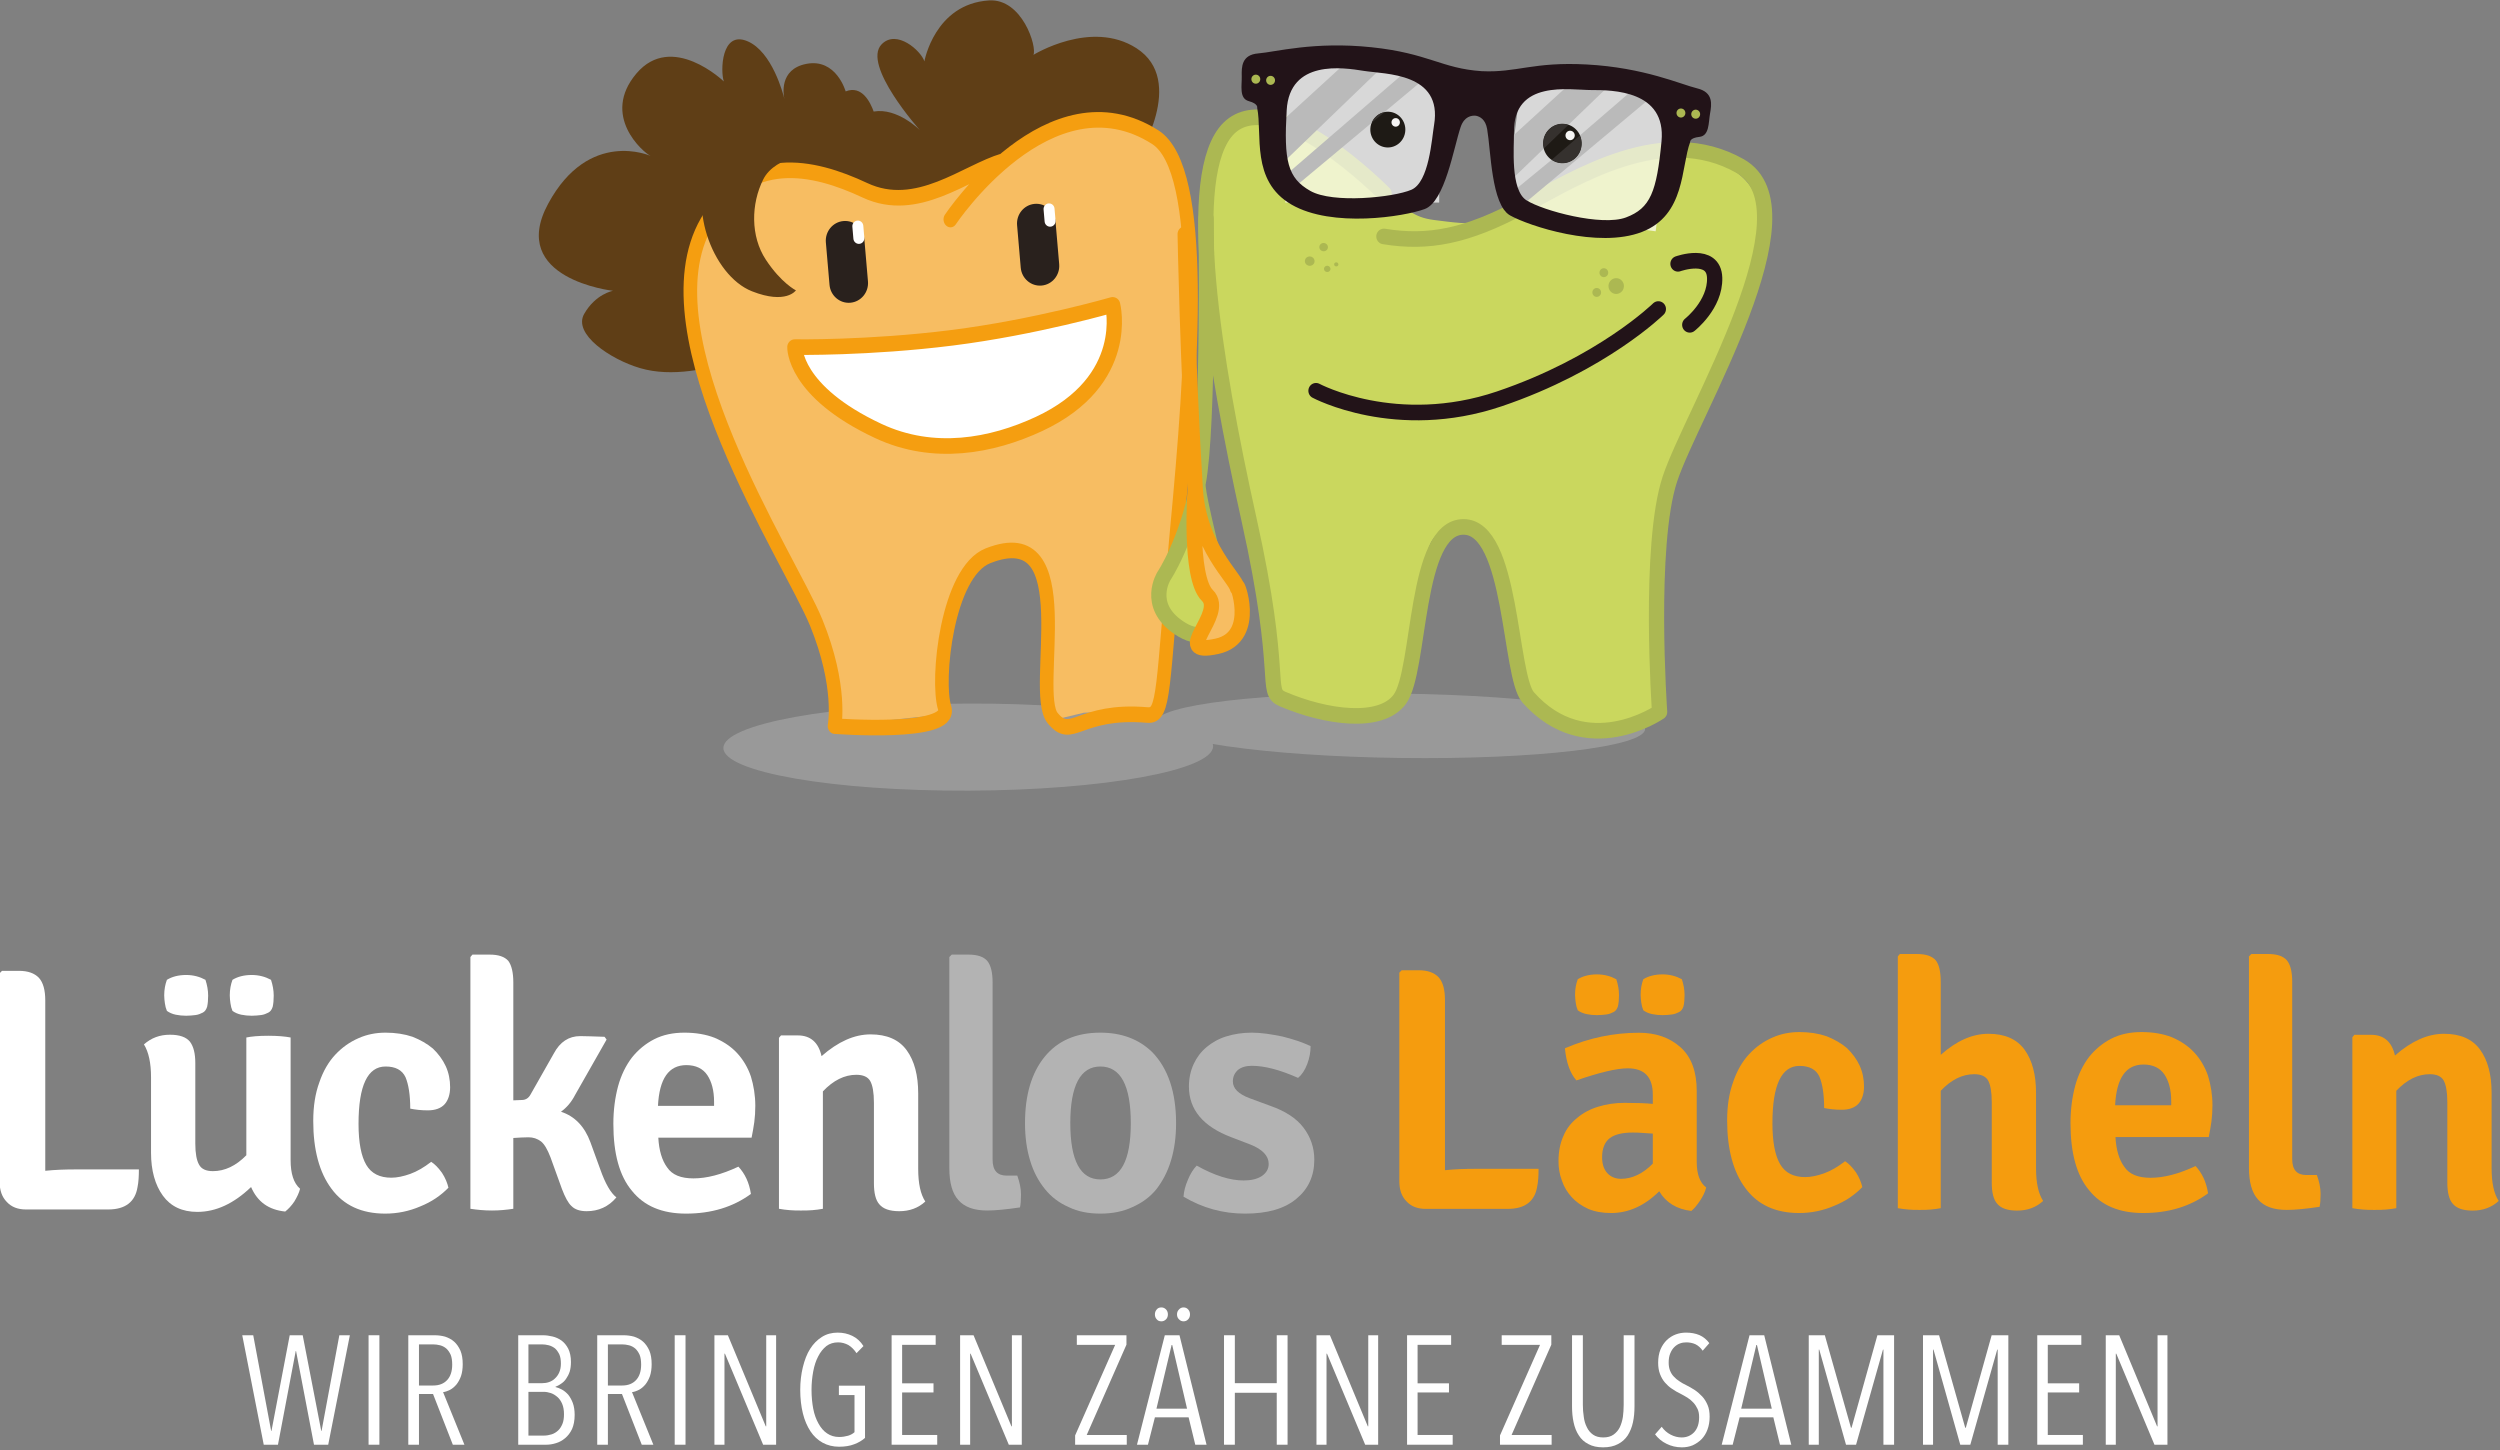 <?xml version="1.0" encoding="UTF-8" standalone="no"?>
<!DOCTYPE svg PUBLIC "-//W3C//DTD SVG 1.1//EN" "http://www.w3.org/Graphics/SVG/1.1/DTD/svg11.dtd">
<svg width="100%" height="100%" viewBox="0 0 431 250" version="1.1" xmlns="http://www.w3.org/2000/svg" xmlns:xlink="http://www.w3.org/1999/xlink" xml:space="preserve" xmlns:serif="http://www.serif.com/" style="fill-rule:evenodd;clip-rule:evenodd;stroke-linecap:round;stroke-linejoin:round;stroke-miterlimit:1.5;">
    <rect x="0" y="0" width="431" height="250" fill="#808080" stroke="none"/>
    <g transform="matrix(1,0,0,1,-670.846,-1605.5)">
        <g transform="matrix(1,0,0,1,-442.57,-1419.37)">
            <g transform="matrix(0.133,0,0,0.133,1104.8,3057.15)">
                <g transform="matrix(200.41,0,0,200.41,375.388,1629.99)">
                    <path d="M0.573,-0L0.481,-0L0.365,-0.606L0.363,-0.606L0.248,-0L0.156,-0L0.017,-0.708L0.088,-0.708L0.204,-0.089L0.206,-0.089L0.324,-0.708L0.408,-0.708L0.528,-0.089L0.53,-0.089L0.645,-0.708L0.713,-0.708L0.573,-0Z" style="fill:white;fill-rule:nonzero;"/>
                </g>
                <g transform="matrix(200.41,0,0,200.41,526.297,1629.99)">
                    <rect x="0.081" y="-0.708" width="0.07" height="0.708" style="fill:white;fill-rule:nonzero;"/>
                </g>
                <g transform="matrix(200.41,0,0,200.41,577.802,1629.99)">
                    <path d="M0.369,-0L0.241,-0.328L0.15,-0.328L0.15,-0L0.081,-0L0.081,-0.708L0.251,-0.708C0.274,-0.708 0.297,-0.705 0.319,-0.699C0.34,-0.692 0.36,-0.682 0.377,-0.667C0.394,-0.652 0.407,-0.633 0.418,-0.609C0.428,-0.585 0.433,-0.556 0.433,-0.521C0.433,-0.491 0.429,-0.465 0.422,-0.444C0.414,-0.422 0.404,-0.404 0.392,-0.389C0.379,-0.374 0.366,-0.363 0.351,-0.355C0.335,-0.347 0.321,-0.342 0.306,-0.34L0.444,-0L0.369,-0ZM0.365,-0.518C0.365,-0.543 0.362,-0.565 0.355,-0.582C0.347,-0.599 0.338,-0.612 0.327,-0.622C0.315,-0.632 0.302,-0.639 0.287,-0.643C0.272,-0.647 0.256,-0.649 0.24,-0.649L0.15,-0.649L0.15,-0.383L0.243,-0.383C0.281,-0.383 0.311,-0.395 0.333,-0.419C0.354,-0.442 0.365,-0.475 0.365,-0.518Z" style="fill:white;fill-rule:nonzero;"/>
                </g>
                <g transform="matrix(200.41,0,0,200.41,720.294,1629.99)">
                    <path d="M0.446,-0.193C0.446,-0.156 0.44,-0.126 0.429,-0.101C0.417,-0.076 0.402,-0.057 0.384,-0.042C0.366,-0.027 0.346,-0.016 0.325,-0.01C0.303,-0.003 0.282,-0 0.262,-0L0.081,-0L0.081,-0.708L0.241,-0.708C0.261,-0.708 0.282,-0.705 0.303,-0.7C0.324,-0.695 0.344,-0.686 0.362,-0.673C0.379,-0.66 0.394,-0.642 0.405,-0.62C0.416,-0.597 0.422,-0.569 0.422,-0.535C0.422,-0.511 0.419,-0.49 0.414,-0.473C0.408,-0.455 0.4,-0.44 0.391,-0.427C0.382,-0.413 0.371,-0.403 0.359,-0.395C0.347,-0.386 0.335,-0.38 0.322,-0.375L0.322,-0.373C0.335,-0.37 0.348,-0.365 0.363,-0.357C0.378,-0.349 0.391,-0.338 0.404,-0.324C0.416,-0.309 0.426,-0.291 0.434,-0.27C0.442,-0.248 0.446,-0.222 0.446,-0.193ZM0.357,-0.525C0.357,-0.548 0.354,-0.568 0.347,-0.584C0.339,-0.6 0.33,-0.613 0.319,-0.623C0.307,-0.632 0.294,-0.639 0.279,-0.643C0.264,-0.647 0.249,-0.649 0.234,-0.649L0.147,-0.649L0.147,-0.398L0.236,-0.398C0.251,-0.398 0.265,-0.4 0.28,-0.405C0.294,-0.41 0.307,-0.417 0.318,-0.428C0.329,-0.438 0.339,-0.451 0.346,-0.467C0.353,-0.483 0.357,-0.502 0.357,-0.525ZM0.377,-0.197C0.377,-0.224 0.373,-0.246 0.365,-0.265C0.357,-0.283 0.347,-0.298 0.334,-0.309C0.321,-0.32 0.307,-0.329 0.292,-0.334C0.276,-0.339 0.261,-0.342 0.246,-0.342L0.147,-0.342L0.147,-0.059L0.246,-0.059C0.264,-0.059 0.281,-0.062 0.297,-0.067C0.313,-0.072 0.327,-0.081 0.339,-0.092C0.351,-0.103 0.36,-0.118 0.367,-0.135C0.374,-0.152 0.377,-0.173 0.377,-0.197Z" style="fill:white;fill-rule:nonzero;"/>
                </g>
                <g transform="matrix(200.41,0,0,200.41,822.704,1629.99)">
                    <path d="M0.369,-0L0.241,-0.328L0.15,-0.328L0.15,-0L0.081,-0L0.081,-0.708L0.251,-0.708C0.274,-0.708 0.297,-0.705 0.319,-0.699C0.34,-0.692 0.36,-0.682 0.377,-0.667C0.394,-0.652 0.407,-0.633 0.418,-0.609C0.428,-0.585 0.433,-0.556 0.433,-0.521C0.433,-0.491 0.429,-0.465 0.422,-0.444C0.414,-0.422 0.404,-0.404 0.392,-0.389C0.379,-0.374 0.366,-0.363 0.351,-0.355C0.335,-0.347 0.321,-0.342 0.306,-0.34L0.444,-0L0.369,-0ZM0.365,-0.518C0.365,-0.543 0.362,-0.565 0.355,-0.582C0.347,-0.599 0.338,-0.612 0.327,-0.622C0.315,-0.632 0.302,-0.639 0.287,-0.643C0.272,-0.647 0.256,-0.649 0.24,-0.649L0.15,-0.649L0.15,-0.383L0.243,-0.383C0.281,-0.383 0.311,-0.395 0.333,-0.419C0.354,-0.442 0.365,-0.475 0.365,-0.518Z" style="fill:white;fill-rule:nonzero;"/>
                </g>
                <g transform="matrix(200.41,0,0,200.41,923.109,1629.99)">
                    <rect x="0.081" y="-0.708" width="0.07" height="0.708" style="fill:white;fill-rule:nonzero;"/>
                </g>
                <g transform="matrix(200.41,0,0,200.41,974.615,1629.99)">
                    <path d="M0.396,-0L0.149,-0.589L0.146,-0.589L0.146,-0L0.081,-0L0.081,-0.708L0.168,-0.708L0.413,-0.119L0.416,-0.119L0.416,-0.708L0.48,-0.708L0.48,-0L0.396,-0Z" style="fill:white;fill-rule:nonzero;"/>
                </g>
                <g transform="matrix(200.41,0,0,200.41,1092.06,1629.99)">
                    <path d="M0.469,-0.044C0.45,-0.027 0.426,-0.013 0.399,-0.003C0.371,0.008 0.338,0.013 0.301,0.013C0.262,0.013 0.226,0.004 0.195,-0.013C0.164,-0.03 0.137,-0.055 0.116,-0.087C0.095,-0.119 0.078,-0.158 0.067,-0.203C0.056,-0.248 0.05,-0.299 0.05,-0.355C0.05,-0.408 0.056,-0.457 0.067,-0.502C0.078,-0.547 0.093,-0.587 0.114,-0.62C0.135,-0.653 0.16,-0.678 0.19,-0.697C0.22,-0.716 0.254,-0.725 0.292,-0.725C0.327,-0.725 0.358,-0.718 0.387,-0.704C0.416,-0.69 0.44,-0.668 0.459,-0.638L0.414,-0.592C0.399,-0.615 0.381,-0.633 0.361,-0.645C0.34,-0.656 0.318,-0.662 0.295,-0.662C0.266,-0.662 0.24,-0.654 0.219,-0.638C0.198,-0.621 0.18,-0.599 0.166,-0.571C0.151,-0.543 0.141,-0.511 0.134,-0.474C0.127,-0.436 0.123,-0.397 0.123,-0.355C0.123,-0.311 0.127,-0.27 0.134,-0.233C0.141,-0.196 0.153,-0.164 0.168,-0.137C0.183,-0.11 0.201,-0.088 0.224,-0.073C0.246,-0.058 0.272,-0.05 0.301,-0.05C0.322,-0.05 0.341,-0.053 0.359,-0.058C0.376,-0.063 0.39,-0.071 0.401,-0.081L0.401,-0.321L0.3,-0.321L0.3,-0.382L0.469,-0.382L0.469,-0.044Z" style="fill:white;fill-rule:nonzero;"/>
                </g>
                <g transform="matrix(200.41,0,0,200.41,1204.29,1629.99)">
                    <path d="M0.081,-0L0.081,-0.708L0.366,-0.708L0.366,-0.646L0.149,-0.646L0.149,-0.397L0.352,-0.397L0.352,-0.338L0.149,-0.338L0.149,-0.063L0.376,-0.063L0.376,-0L0.081,-0Z" style="fill:white;fill-rule:nonzero;"/>
                </g>
                <g transform="matrix(200.41,0,0,200.41,1293.07,1629.99)">
                    <path d="M0.396,-0L0.149,-0.589L0.146,-0.589L0.146,-0L0.081,-0L0.081,-0.708L0.168,-0.708L0.413,-0.119L0.416,-0.119L0.416,-0.708L0.48,-0.708L0.48,-0L0.396,-0Z" style="fill:white;fill-rule:nonzero;"/>
                </g>
                <g transform="matrix(200.41,0,0,200.41,1452.59,1629.99)">
                    <path d="M0.029,-0L0.029,-0.06L0.288,-0.646L0.04,-0.646L0.04,-0.708L0.361,-0.708L0.361,-0.647L0.104,-0.063L0.363,-0.063L0.363,-0L0.029,-0Z" style="fill:white;fill-rule:nonzero;"/>
                </g>
                <g transform="matrix(200.41,0,0,200.41,1537.17,1629.99)">
                    <path d="M0.384,-0L0.341,-0.177L0.123,-0.177L0.078,-0L0.007,-0L0.187,-0.708L0.282,-0.708L0.457,-0L0.384,-0ZM0.235,-0.645L0.231,-0.645L0.133,-0.233L0.331,-0.233L0.235,-0.645ZM0.207,-0.843C0.207,-0.83 0.203,-0.819 0.195,-0.811C0.186,-0.802 0.176,-0.798 0.165,-0.798C0.152,-0.798 0.142,-0.802 0.135,-0.811C0.127,-0.819 0.123,-0.83 0.123,-0.843C0.123,-0.856 0.127,-0.866 0.135,-0.875C0.142,-0.884 0.152,-0.888 0.165,-0.888C0.176,-0.888 0.186,-0.884 0.195,-0.875C0.203,-0.866 0.207,-0.856 0.207,-0.843ZM0.35,-0.843C0.35,-0.83 0.346,-0.819 0.338,-0.811C0.33,-0.802 0.32,-0.798 0.308,-0.798C0.297,-0.798 0.287,-0.802 0.279,-0.811C0.27,-0.819 0.266,-0.83 0.266,-0.843C0.266,-0.856 0.27,-0.866 0.279,-0.875C0.287,-0.884 0.297,-0.888 0.308,-0.888C0.32,-0.888 0.33,-0.884 0.338,-0.875C0.346,-0.866 0.35,-0.856 0.35,-0.843Z" style="fill:white;fill-rule:nonzero;"/>
                </g>
                <g transform="matrix(200.41,0,0,200.41,1635.17,1629.99)">
                    <path d="M0.422,-0L0.422,-0.336L0.151,-0.336L0.151,-0L0.081,-0L0.081,-0.708L0.151,-0.708L0.151,-0.398L0.422,-0.398L0.422,-0.708L0.492,-0.708L0.492,-0L0.422,-0Z" style="fill:white;fill-rule:nonzero;"/>
                </g>
                <g transform="matrix(200.41,0,0,200.41,1755.01,1629.99)">
                    <path d="M0.396,-0L0.149,-0.589L0.146,-0.589L0.146,-0L0.081,-0L0.081,-0.708L0.168,-0.708L0.413,-0.119L0.416,-0.119L0.416,-0.708L0.48,-0.708L0.48,-0L0.396,-0Z" style="fill:white;fill-rule:nonzero;"/>
                </g>
                <g transform="matrix(200.41,0,0,200.41,1872.45,1629.99)">
                    <path d="M0.081,-0L0.081,-0.708L0.366,-0.708L0.366,-0.646L0.149,-0.646L0.149,-0.397L0.352,-0.397L0.352,-0.338L0.149,-0.338L0.149,-0.063L0.376,-0.063L0.376,-0L0.081,-0Z" style="fill:white;fill-rule:nonzero;"/>
                </g>
                <g transform="matrix(200.41,0,0,200.41,2003.32,1629.99)">
                    <path d="M0.029,-0L0.029,-0.06L0.288,-0.646L0.04,-0.646L0.04,-0.708L0.361,-0.708L0.361,-0.647L0.104,-0.063L0.363,-0.063L0.363,-0L0.029,-0Z" style="fill:white;fill-rule:nonzero;"/>
                </g>
                <g transform="matrix(200.41,0,0,200.41,2087.89,1629.99)">
                    <path d="M0.477,-0.248C0.477,-0.211 0.474,-0.177 0.467,-0.145C0.46,-0.112 0.448,-0.084 0.433,-0.06C0.417,-0.036 0.396,-0.017 0.37,-0.004C0.344,0.01 0.312,0.017 0.274,0.017C0.236,0.017 0.204,0.01 0.179,-0.004C0.153,-0.017 0.132,-0.036 0.117,-0.06C0.101,-0.084 0.09,-0.112 0.083,-0.145C0.076,-0.177 0.073,-0.211 0.073,-0.248L0.073,-0.708L0.143,-0.708L0.143,-0.257C0.143,-0.231 0.145,-0.205 0.149,-0.18C0.152,-0.155 0.159,-0.132 0.169,-0.113C0.178,-0.093 0.192,-0.077 0.209,-0.065C0.226,-0.053 0.248,-0.047 0.275,-0.047C0.302,-0.047 0.324,-0.053 0.341,-0.065C0.358,-0.077 0.372,-0.093 0.382,-0.113C0.391,-0.132 0.398,-0.155 0.402,-0.18C0.405,-0.204 0.407,-0.23 0.407,-0.257L0.407,-0.708L0.477,-0.708L0.477,-0.248Z" style="fill:white;fill-rule:nonzero;"/>
                </g>
                <g transform="matrix(200.41,0,0,200.41,2203.13,1629.99)">
                    <path d="M0.388,-0.181C0.388,-0.15 0.383,-0.122 0.374,-0.098C0.365,-0.073 0.352,-0.053 0.336,-0.036C0.319,-0.019 0.3,-0.006 0.278,0.004C0.256,0.013 0.233,0.017 0.208,0.017C0.172,0.017 0.139,0.009 0.109,-0.006C0.078,-0.021 0.054,-0.042 0.035,-0.067L0.078,-0.116C0.093,-0.094 0.113,-0.077 0.136,-0.065C0.159,-0.053 0.183,-0.047 0.207,-0.047C0.239,-0.047 0.266,-0.058 0.288,-0.081C0.309,-0.104 0.32,-0.136 0.32,-0.178C0.32,-0.198 0.317,-0.216 0.31,-0.231C0.303,-0.246 0.294,-0.26 0.283,-0.272C0.272,-0.284 0.259,-0.295 0.245,-0.304C0.23,-0.313 0.215,-0.322 0.199,-0.33C0.18,-0.339 0.161,-0.35 0.144,-0.362C0.127,-0.373 0.112,-0.387 0.099,-0.402C0.086,-0.417 0.075,-0.436 0.067,-0.457C0.059,-0.478 0.055,-0.502 0.055,-0.53C0.055,-0.563 0.06,-0.591 0.07,-0.616C0.08,-0.64 0.094,-0.66 0.111,-0.677C0.128,-0.693 0.147,-0.705 0.168,-0.713C0.189,-0.721 0.212,-0.725 0.235,-0.725C0.267,-0.725 0.296,-0.72 0.322,-0.709C0.347,-0.698 0.369,-0.68 0.386,-0.657L0.343,-0.608C0.33,-0.627 0.314,-0.641 0.296,-0.65C0.278,-0.658 0.258,-0.662 0.237,-0.662C0.223,-0.662 0.209,-0.66 0.196,-0.655C0.182,-0.65 0.17,-0.642 0.159,-0.631C0.148,-0.62 0.14,-0.607 0.133,-0.59C0.126,-0.573 0.123,-0.554 0.123,-0.531C0.123,-0.511 0.126,-0.494 0.132,-0.479C0.138,-0.464 0.146,-0.451 0.157,-0.44C0.167,-0.429 0.179,-0.419 0.193,-0.41C0.206,-0.401 0.22,-0.393 0.235,-0.386C0.254,-0.377 0.272,-0.366 0.291,-0.354C0.309,-0.342 0.325,-0.328 0.34,-0.312C0.355,-0.296 0.366,-0.277 0.375,-0.256C0.384,-0.235 0.388,-0.21 0.388,-0.181Z" style="fill:white;fill-rule:nonzero;"/>
                </g>
                <g transform="matrix(200.41,0,0,200.41,2295.12,1629.99)">
                    <path d="M0.384,-0L0.341,-0.177L0.123,-0.177L0.078,-0L0.007,-0L0.187,-0.708L0.282,-0.708L0.457,-0L0.384,-0ZM0.235,-0.645L0.231,-0.645L0.133,-0.233L0.331,-0.233L0.235,-0.645Z" style="fill:white;fill-rule:nonzero;"/>
                </g>
                <g transform="matrix(200.41,0,0,200.41,2393.12,1629.99)">
                    <path d="M0.564,-0L0.564,-0.615L0.561,-0.615L0.387,-0L0.322,-0L0.149,-0.615L0.146,-0.615L0.146,-0L0.081,-0L0.081,-0.708L0.185,-0.708L0.354,-0.11L0.358,-0.11L0.525,-0.708L0.633,-0.708L0.633,-0L0.564,-0Z" style="fill:white;fill-rule:nonzero;"/>
                </g>
                <g transform="matrix(200.41,0,0,200.41,2541.22,1629.99)">
                    <path d="M0.564,-0L0.564,-0.615L0.561,-0.615L0.387,-0L0.322,-0L0.149,-0.615L0.146,-0.615L0.146,-0L0.081,-0L0.081,-0.708L0.185,-0.708L0.354,-0.11L0.358,-0.11L0.525,-0.708L0.633,-0.708L0.633,-0L0.564,-0Z" style="fill:white;fill-rule:nonzero;"/>
                </g>
                <g transform="matrix(200.41,0,0,200.41,2689.33,1629.99)">
                    <path d="M0.081,-0L0.081,-0.708L0.366,-0.708L0.366,-0.646L0.149,-0.646L0.149,-0.397L0.352,-0.397L0.352,-0.338L0.149,-0.338L0.149,-0.063L0.376,-0.063L0.376,-0L0.081,-0Z" style="fill:white;fill-rule:nonzero;"/>
                </g>
                <g transform="matrix(200.41,0,0,200.41,2778.11,1629.99)">
                    <path d="M0.396,-0L0.149,-0.589L0.146,-0.589L0.146,-0L0.081,-0L0.081,-0.708L0.168,-0.708L0.413,-0.119L0.416,-0.119L0.416,-0.708L0.48,-0.708L0.48,-0L0.396,-0Z" style="fill:white;fill-rule:nonzero;"/>
                </g>
            </g>
            <g transform="matrix(0.412,0,0,0.421,614.868,2830.55)">
                <path d="M1575.65,507.247C1585.62,505.557 1595,514.872 1595,514.872C1595,514.872 1570.59,488.166 1578.98,479.713C1585.28,473.361 1595.51,482.434 1596.88,486.685C1596.88,486.685 1601.18,463.183 1623.87,461.744C1637.81,460.859 1644.1,480.827 1642.5,484.035C1642.5,484.035 1666.68,469.37 1685.64,481.327C1706.76,494.642 1686.01,526.146 1686.01,526.146L1548.06,601.513C1539.59,598.61 1504.54,620.024 1477.87,612.299C1465.38,608.684 1449.73,598.33 1454.51,590.119C1459.3,581.887 1466.58,580.65 1466.58,580.65C1466.58,580.65 1422.38,575.837 1439.46,544.967C1456.53,514.09 1482.26,525.4 1482.26,525.4C1479.03,523.839 1461.51,508.903 1476.35,491.694C1491.21,474.478 1512.96,494.919 1512.96,494.919C1511.45,490.717 1511.88,473.873 1522.86,478.455C1533.2,482.758 1537.79,500.047 1538.3,502.093C1538.33,502.222 1538.35,502.291 1538.35,502.291L1538.3,502.093C1537.93,500.511 1535.94,489.91 1547.5,487.719C1560.02,485.348 1563.93,499.001 1563.93,499.001C1570.74,496.293 1574.32,503.571 1575.65,507.247Z" style="fill:rgb(95,62,22);fill-rule:nonzero;"/>
                <g transform="matrix(0.538,-0.002,0.004,0.632,270.675,-296.667)">
                    <path d="M2677.04,1691.69C2677.04,1707.28 2591.77,1719.91 2486.59,1719.91C2381.41,1719.91 2296.14,1707.28 2296.14,1691.69C2296.14,1676.11 2381.41,1663.48 2486.59,1663.48C2591.77,1663.48 2677.04,1676.11 2677.04,1691.69Z" style="fill:rgb(153,153,153);fill-rule:nonzero;"/>
                </g>
                <g transform="matrix(0.538,0.007,-0.005,0.467,466.67,-48.65)">
                    <path d="M2677.04,1691.69C2677.04,1707.28 2591.77,1719.91 2486.59,1719.91C2381.41,1719.91 2296.14,1707.28 2296.14,1691.69C2296.14,1676.11 2381.41,1663.48 2486.59,1663.48C2591.77,1663.48 2677.04,1676.11 2677.04,1691.69Z" style="fill:rgb(153,153,153);fill-rule:nonzero;"/>
                </g>
                <g transform="matrix(0.763,-0.079,0.079,0.763,-456.287,191.602)">
                    <path d="M2757.22,765.678C2757.22,765.678 2761.2,706.325 2722.17,699.36C2682.62,692.304 2634.6,732.03 2608.83,728.275C2581.82,724.339 2580.87,713.666 2544.17,709.864C2507.48,706.062 2501.23,719.827 2488.7,741.865C2476.18,763.904 2485.22,800.52 2491.69,837.529C2498.15,874.537 2534.61,936.761 2536.45,958.686C2538.29,980.612 2537.89,1006.15 2537.89,1006.15L2597.05,1006.12C2597.05,1006.12 2592.07,979.978 2604.44,956.816C2616.81,933.654 2616.01,921.387 2631.81,922.772C2647.16,924.118 2666.57,925.076 2659.6,959.17C2653.75,987.802 2655.28,1015.49 2655.28,1015.49L2673.46,1013.13L2714.4,1015.66L2739.97,885.204L2757.22,765.678Z" style="fill:rgb(247,189,98);"/>
                </g>
                <g transform="matrix(0.767,0,0,0.767,-407.688,-24.454)">
                    <path d="M2772.79,820.666C2768.91,796.019 2756.09,673.606 2812.23,701.594C2874.63,732.7 2869.34,748.356 2891.41,751.101C2911.39,753.586 2925.68,755.948 2953.66,740.962C2972.23,731.012 3011.49,707.305 3038.67,716.817C3065.86,726.33 3074.63,740.313 3067.39,771.18C3058.24,810.227 3011.58,886.421 3014.22,927.358C3016.86,968.295 3010.13,983.316 3013.02,1002.49C3015.91,1021.66 2979.23,1024.4 2979.23,1024.4C2979.23,1024.4 2947.8,1012.64 2941.12,1006C2934.44,999.353 2940.99,918.439 2908.24,916.376C2890.39,915.252 2887.98,921.183 2885.13,945.284C2882.28,969.386 2888.41,1024.1 2848.74,1018.49C2788.86,1010.03 2807.99,994.738 2796.62,938.523C2786.6,888.937 2777.78,852.416 2772.79,820.666Z" style="fill:rgb(202,215,94);"/>
                </g>
                <g transform="matrix(0.767,0,0,0.767,1198.64,-742.632)">
                    <path d="M769.983,1673.33C769.983,1673.33 710.571,1614.36 685.402,1638.4C660.234,1662.43 677.166,1763.04 696.353,1847.53C715.54,1932.02 704.553,1939.02 714.601,1943.22C738.2,1953.09 768.203,1957.2 778.582,1943.33C790.116,1927.92 786.326,1851.49 813.249,1851.33C840.171,1851.16 838.221,1930.91 848.641,1942.37C880.318,1977.22 920.317,1950.13 920.317,1950.13C920.317,1950.13 913.947,1861.25 925.935,1825.75C937.923,1790.25 1006,1681.8 964.197,1658.66C922.4,1635.51 875.746,1664.32 845.374,1680.28C815.003,1696.25 793.983,1700.12 769.904,1696.25" style="fill:none;stroke:rgb(172,184,82);stroke-width:8.33px;"/>
                </g>
                <g transform="matrix(-0.679,0.07,0.079,0.763,2029.43,-780.337)">
                    <path d="M815.443,1670.68C815.443,1670.68 745.434,1596.87 685.402,1638.4C656.252,1658.56 677.166,1763.04 696.353,1847.53C715.54,1932.02 715.11,1946.61 725.853,1944.82C767.768,1937.84 773.52,1954.94 783.899,1941.07C795.433,1925.66 752.804,1836.68 813.249,1851.33C839.226,1857.62 852.682,1914.62 849.069,1929.69C845.456,1944.75 917.351,1933.2 917.351,1933.2C917.351,1933.2 910.152,1912.67 922.14,1877.18C934.127,1841.68 1010.79,1714.64 964.197,1658.66C934.801,1623.34 896.137,1634.38 865.766,1650.34C835.394,1666.31 803.455,1646.45 779.376,1642.58" style="fill:none;stroke:rgb(245,158,16);stroke-width:8.33px;"/>
                </g>
                <g transform="matrix(0.767,0,0,0.767,1235.75,-748.625)">
                    <path d="M624.547,1694.53C624.547,1694.53 626.17,1805.45 620.139,1835.94C613.956,1867.21 601.565,1885.29 601.565,1885.29C601.565,1885.29 591.385,1900.83 609.566,1912.91C631.615,1927.55 633.985,1896.73 630.355,1882.69C618.374,1836.36 620.139,1835.94 620.139,1835.94" style="fill:rgb(202,215,94);stroke:rgb(172,184,82);stroke-width:8.33px;"/>
                </g>
                <g transform="matrix(-0.767,0.03,0.03,0.767,2130.78,-765.026)">
                    <path d="M620.3,1699.93C620.3,1699.93 621.751,1768.27 620.139,1835.94C619.399,1867.02 600.33,1883.94 599.226,1889.76C600.33,1883.94 588.241,1916.33 611.637,1920.35C637.724,1924.82 605.654,1903.43 615.751,1893.03C625.559,1882.92 620.139,1835.94 620.139,1835.94" style="fill:rgb(247,189,98);stroke:rgb(245,158,16);stroke-width:8.33px;"/>
                </g>
                <g transform="matrix(0.764,0.07,-0.07,0.764,1364.33,-790.412)">
                    <path d="M682.472,1785.64C682.472,1785.64 728.168,1804.48 782.411,1780.83C836.654,1757.19 864.432,1725.15 864.432,1725.15" style="fill:none;stroke:rgb(34,19,24);stroke-width:8.33px;"/>
                </g>
                <g transform="matrix(0.764,0.07,-0.07,0.764,1364.33,-790.412)">
                    <path d="M872.902,1700.15C872.902,1700.15 891.735,1691.52 893.498,1705.76C895.261,1720.01 882.271,1731.99 882.271,1731.99" style="fill:none;stroke:rgb(34,19,24);stroke-width:8.33px;"/>
                </g>
                <g transform="matrix(0.763,-0.079,0.079,0.763,1104.45,-696.07)">
                    <path d="M568.489,1739.7C568.489,1739.7 525.404,1747.27 479.484,1748.16C433.564,1749.05 393.764,1744.27 393.764,1744.27C393.764,1744.27 390.411,1767.59 434.437,1793.52C462.935,1810.31 495.085,1807.85 521.947,1798.82C574.932,1781 568.489,1739.7 568.489,1739.7Z" style="fill:white;stroke:rgb(245,158,16);stroke-width:8.33px;"/>
                </g>
                <g transform="matrix(0.878,0,0,0.878,629.995,-831.695)">
                    <g transform="matrix(2.666,0,0,2.666,-4146.41,-5041.3)">
                        <g transform="matrix(60.417,0,0,60.417,1798.09,2654.93)">
                            <path d="M0.308,-0.114L0.494,-0.114C0.494,-0.094 0.493,-0.077 0.49,-0.063C0.483,-0.02 0.454,0.002 0.403,0.002L0.16,0.002C0.136,0.002 0.117,-0.005 0.103,-0.02C0.089,-0.034 0.082,-0.053 0.082,-0.078L0.082,-0.682L0.089,-0.689L0.139,-0.689C0.166,-0.689 0.185,-0.682 0.198,-0.669C0.211,-0.655 0.217,-0.633 0.217,-0.603L0.217,-0.11C0.246,-0.113 0.276,-0.114 0.308,-0.114Z" style="fill:white;fill-rule:nonzero;"/>
                        </g>
                        <g transform="matrix(60.417,0,0,60.417,1826.18,2654.93)">
                            <path d="M0.065,-0.162L0.065,-0.381C0.065,-0.422 0.058,-0.454 0.044,-0.476C0.066,-0.495 0.091,-0.504 0.121,-0.504C0.15,-0.504 0.169,-0.497 0.18,-0.484C0.191,-0.47 0.196,-0.449 0.196,-0.422L0.196,-0.189C0.196,-0.16 0.2,-0.14 0.207,-0.128C0.214,-0.115 0.228,-0.109 0.248,-0.109C0.283,-0.109 0.316,-0.124 0.347,-0.155L0.347,-0.496C0.362,-0.499 0.383,-0.501 0.412,-0.501C0.44,-0.501 0.462,-0.499 0.478,-0.496L0.478,-0.141C0.478,-0.102 0.487,-0.074 0.506,-0.058C0.503,-0.046 0.497,-0.034 0.489,-0.021C0.48,-0.008 0.471,0.001 0.462,0.008C0.413,0.003 0.38,-0.02 0.361,-0.063C0.31,-0.015 0.257,0.009 0.202,0.009C0.157,0.009 0.123,-0.007 0.1,-0.038C0.077,-0.069 0.065,-0.111 0.065,-0.162ZM0.306,-0.663C0.321,-0.672 0.34,-0.677 0.363,-0.677C0.384,-0.677 0.403,-0.672 0.42,-0.663C0.425,-0.648 0.428,-0.633 0.428,-0.617C0.428,-0.604 0.427,-0.594 0.425,-0.585C0.422,-0.576 0.418,-0.571 0.412,-0.568C0.406,-0.565 0.399,-0.562 0.391,-0.561C0.382,-0.56 0.373,-0.559 0.363,-0.559C0.352,-0.559 0.342,-0.56 0.332,-0.562C0.322,-0.564 0.313,-0.568 0.306,-0.573C0.303,-0.58 0.301,-0.587 0.3,-0.595C0.299,-0.602 0.298,-0.61 0.298,-0.618C0.298,-0.635 0.301,-0.65 0.306,-0.663ZM0.112,-0.663C0.127,-0.672 0.146,-0.677 0.169,-0.677C0.19,-0.677 0.209,-0.672 0.226,-0.663C0.231,-0.648 0.234,-0.633 0.234,-0.617C0.234,-0.604 0.233,-0.594 0.231,-0.585C0.228,-0.576 0.224,-0.571 0.218,-0.568C0.212,-0.565 0.205,-0.562 0.197,-0.561C0.188,-0.56 0.179,-0.559 0.169,-0.559C0.158,-0.559 0.148,-0.56 0.138,-0.562C0.128,-0.564 0.119,-0.568 0.112,-0.573C0.109,-0.58 0.107,-0.587 0.106,-0.595C0.105,-0.602 0.104,-0.61 0.104,-0.618C0.104,-0.635 0.107,-0.65 0.112,-0.663Z" style="fill:white;fill-rule:nonzero;"/>
                        </g>
                        <g transform="matrix(60.417,0,0,60.417,1856.87,2654.93)">
                            <path d="M0.324,-0.29C0.324,-0.33 0.319,-0.36 0.31,-0.381C0.3,-0.402 0.28,-0.412 0.251,-0.412C0.198,-0.412 0.171,-0.357 0.171,-0.246C0.171,-0.191 0.179,-0.152 0.194,-0.127C0.209,-0.102 0.234,-0.09 0.268,-0.09C0.285,-0.09 0.304,-0.094 0.324,-0.101C0.344,-0.108 0.365,-0.12 0.386,-0.136C0.397,-0.129 0.407,-0.119 0.418,-0.104C0.428,-0.089 0.434,-0.074 0.437,-0.061C0.414,-0.038 0.387,-0.02 0.354,-0.007C0.321,0.007 0.286,0.014 0.25,0.014C0.18,0.014 0.127,-0.01 0.091,-0.058C0.055,-0.105 0.037,-0.171 0.037,-0.254C0.037,-0.297 0.043,-0.334 0.055,-0.366C0.066,-0.398 0.082,-0.425 0.102,-0.446C0.122,-0.467 0.145,-0.483 0.171,-0.494C0.196,-0.505 0.223,-0.51 0.251,-0.51C0.28,-0.51 0.307,-0.506 0.331,-0.498C0.354,-0.489 0.374,-0.478 0.391,-0.464C0.407,-0.449 0.42,-0.432 0.429,-0.413C0.438,-0.394 0.442,-0.373 0.442,-0.352C0.442,-0.331 0.436,-0.314 0.426,-0.303C0.415,-0.291 0.398,-0.285 0.376,-0.285C0.356,-0.285 0.339,-0.287 0.324,-0.29Z" style="fill:white;fill-rule:nonzero;"/>
                        </g>
                        <g transform="matrix(60.417,0,0,60.417,1883.03,2654.93)">
                            <path d="M0.424,-0.193L0.453,-0.115C0.468,-0.073 0.484,-0.046 0.501,-0.033C0.478,-0.006 0.448,0.007 0.413,0.007C0.393,0.007 0.378,0.002 0.368,-0.008C0.358,-0.017 0.349,-0.034 0.34,-0.057L0.306,-0.149C0.297,-0.172 0.288,-0.187 0.278,-0.195C0.267,-0.203 0.255,-0.207 0.241,-0.207C0.227,-0.207 0.212,-0.206 0.196,-0.205L0.196,-0C0.176,0.003 0.155,0.005 0.133,0.005C0.11,0.005 0.089,0.003 0.069,-0L0.069,-0.729L0.075,-0.736L0.126,-0.736C0.152,-0.736 0.17,-0.73 0.181,-0.718C0.191,-0.705 0.196,-0.684 0.196,-0.655L0.196,-0.314L0.221,-0.315C0.232,-0.315 0.241,-0.32 0.247,-0.331L0.316,-0.45C0.334,-0.483 0.36,-0.5 0.394,-0.5C0.41,-0.5 0.434,-0.499 0.466,-0.498L0.472,-0.49L0.379,-0.33C0.368,-0.309 0.354,-0.293 0.337,-0.281C0.378,-0.268 0.407,-0.238 0.424,-0.193Z" style="fill:white;fill-rule:nonzero;"/>
                        </g>
                        <g transform="matrix(60.417,0,0,60.417,1910.52,2654.93)">
                            <path d="M0.446,-0.206L0.17,-0.206C0.172,-0.169 0.181,-0.14 0.196,-0.12C0.211,-0.098 0.237,-0.088 0.274,-0.088C0.313,-0.088 0.357,-0.099 0.407,-0.122C0.426,-0.102 0.439,-0.076 0.444,-0.043C0.391,-0.005 0.327,0.014 0.252,0.014C0.181,0.014 0.128,-0.008 0.092,-0.052C0.055,-0.095 0.037,-0.16 0.037,-0.246C0.037,-0.286 0.042,-0.322 0.051,-0.355C0.06,-0.387 0.074,-0.415 0.092,-0.438C0.11,-0.46 0.132,-0.478 0.158,-0.491C0.184,-0.504 0.214,-0.51 0.247,-0.51C0.281,-0.51 0.311,-0.505 0.337,-0.495C0.363,-0.484 0.385,-0.47 0.403,-0.451C0.421,-0.432 0.435,-0.409 0.444,-0.383C0.452,-0.357 0.457,-0.329 0.457,-0.298C0.457,-0.281 0.456,-0.266 0.454,-0.251C0.452,-0.236 0.449,-0.221 0.446,-0.206ZM0.253,-0.416C0.201,-0.416 0.173,-0.377 0.169,-0.298L0.335,-0.298L0.335,-0.31C0.335,-0.342 0.328,-0.368 0.315,-0.387C0.302,-0.406 0.281,-0.416 0.253,-0.416Z" style="fill:white;fill-rule:nonzero;"/>
                        </g>
                        <g transform="matrix(60.417,0,0,60.417,1938.19,2654.93)">
                            <path d="M0.481,-0.334L0.481,-0.116C0.481,-0.073 0.488,-0.042 0.502,-0.021C0.481,-0.002 0.455,0.007 0.425,0.007C0.396,0.007 0.377,0 0.366,-0.013C0.355,-0.025 0.35,-0.046 0.35,-0.074L0.35,-0.307C0.35,-0.337 0.346,-0.358 0.339,-0.37C0.332,-0.382 0.318,-0.388 0.298,-0.388C0.263,-0.388 0.23,-0.372 0.199,-0.34L0.199,-0C0.189,0.002 0.179,0.003 0.168,0.004C0.157,0.005 0.145,0.005 0.134,0.005C0.123,0.005 0.112,0.005 0.101,0.004C0.09,0.003 0.079,0.002 0.069,-0L0.069,-0.495L0.075,-0.502L0.125,-0.502C0.162,-0.502 0.186,-0.482 0.195,-0.442C0.244,-0.484 0.292,-0.505 0.34,-0.505C0.388,-0.505 0.424,-0.49 0.447,-0.459C0.47,-0.428 0.481,-0.386 0.481,-0.334Z" style="fill:white;fill-rule:nonzero;"/>
                        </g>
                        <g transform="matrix(60.417,0,0,60.417,1968.77,2654.93)">
                            <path d="M0.237,-0.096L0.268,-0.096C0.275,-0.077 0.279,-0.059 0.279,-0.042C0.279,-0.025 0.278,-0.012 0.276,-0.004C0.235,0.002 0.203,0.005 0.179,0.005C0.14,0.005 0.112,-0.005 0.094,-0.025C0.076,-0.044 0.067,-0.075 0.067,-0.117L0.067,-0.729L0.074,-0.736L0.124,-0.736C0.15,-0.736 0.168,-0.73 0.179,-0.718C0.19,-0.705 0.195,-0.684 0.195,-0.655L0.195,-0.142C0.195,-0.111 0.209,-0.096 0.237,-0.096Z" style="fill:rgb(179,179,179);fill-rule:nonzero;"/>
                        </g>
                        <g transform="matrix(60.417,0,0,60.417,1984.11,2654.93)">
                            <path d="M0.413,-0.454C0.46,-0.407 0.484,-0.338 0.484,-0.248C0.484,-0.208 0.479,-0.172 0.469,-0.14C0.459,-0.107 0.444,-0.08 0.426,-0.057C0.407,-0.034 0.383,-0.017 0.355,-0.005C0.327,0.008 0.295,0.014 0.26,0.014C0.225,0.014 0.193,0.008 0.166,-0.005C0.138,-0.017 0.115,-0.034 0.096,-0.057C0.077,-0.08 0.062,-0.107 0.052,-0.14C0.042,-0.172 0.037,-0.208 0.037,-0.248C0.037,-0.329 0.056,-0.393 0.095,-0.44C0.134,-0.487 0.189,-0.51 0.26,-0.51C0.323,-0.51 0.374,-0.491 0.413,-0.454ZM0.26,-0.412C0.201,-0.412 0.171,-0.357 0.171,-0.248C0.171,-0.139 0.201,-0.085 0.26,-0.085C0.32,-0.085 0.35,-0.139 0.35,-0.248C0.35,-0.357 0.32,-0.412 0.26,-0.412Z" style="fill:rgb(179,179,179);fill-rule:nonzero;"/>
                        </g>
                        <g transform="matrix(60.417,0,0,60.417,2013.17,2654.93)">
                            <path d="M0.025,-0.035C0.026,-0.05 0.03,-0.066 0.038,-0.084C0.045,-0.101 0.054,-0.115 0.064,-0.125C0.117,-0.096 0.163,-0.082 0.203,-0.082C0.225,-0.082 0.243,-0.086 0.257,-0.095C0.27,-0.104 0.277,-0.115 0.277,-0.13C0.277,-0.153 0.259,-0.172 0.223,-0.186L0.167,-0.207C0.083,-0.238 0.041,-0.287 0.041,-0.354C0.041,-0.378 0.046,-0.4 0.055,-0.419C0.064,-0.438 0.076,-0.454 0.093,-0.468C0.109,-0.481 0.128,-0.492 0.151,-0.499C0.174,-0.506 0.199,-0.51 0.227,-0.51C0.24,-0.51 0.254,-0.509 0.27,-0.507C0.285,-0.505 0.301,-0.502 0.317,-0.499C0.333,-0.495 0.348,-0.491 0.363,-0.486C0.378,-0.481 0.39,-0.476 0.401,-0.471C0.401,-0.454 0.398,-0.437 0.391,-0.419C0.384,-0.401 0.375,-0.388 0.364,-0.379C0.311,-0.402 0.266,-0.414 0.227,-0.414C0.21,-0.414 0.196,-0.41 0.186,-0.402C0.176,-0.393 0.171,-0.382 0.171,-0.369C0.171,-0.348 0.188,-0.332 0.221,-0.32L0.282,-0.298C0.326,-0.283 0.359,-0.262 0.38,-0.235C0.401,-0.208 0.412,-0.177 0.412,-0.142C0.412,-0.095 0.394,-0.057 0.359,-0.029C0.324,-0 0.273,0.014 0.207,0.014C0.142,0.014 0.082,-0.002 0.025,-0.035Z" style="fill:rgb(179,179,179);fill-rule:nonzero;"/>
                        </g>
                    </g>
                    <g transform="matrix(1,0,0,1,778.005,-216.886)">
                        <g transform="matrix(161.067,0,0,161.067,536.368,2253.35)">
                            <path d="M0.308,-0.114L0.494,-0.114C0.494,-0.094 0.493,-0.077 0.49,-0.063C0.483,-0.02 0.454,0.002 0.403,0.002L0.16,0.002C0.136,0.002 0.117,-0.005 0.103,-0.02C0.089,-0.034 0.082,-0.053 0.082,-0.078L0.082,-0.682L0.089,-0.689L0.139,-0.689C0.166,-0.689 0.185,-0.682 0.198,-0.669C0.211,-0.655 0.217,-0.633 0.217,-0.603L0.217,-0.11C0.246,-0.113 0.276,-0.114 0.308,-0.114Z" style="fill:rgb(245,156,14);fill-rule:nonzero;"/>
                        </g>
                        <g transform="matrix(161.067,0,0,161.067,619.64,2253.35)">
                            <path d="M0.473,-0.06C0.47,-0.048 0.464,-0.035 0.455,-0.022C0.446,-0.009 0.438,0.001 0.429,0.008C0.386,0.003 0.354,-0.016 0.334,-0.049C0.291,-0.007 0.243,0.014 0.192,0.014C0.166,0.014 0.143,0.01 0.124,0.002C0.104,-0.007 0.088,-0.018 0.075,-0.032C0.062,-0.046 0.052,-0.062 0.046,-0.08C0.039,-0.098 0.036,-0.117 0.036,-0.136C0.036,-0.164 0.041,-0.189 0.051,-0.21C0.06,-0.231 0.074,-0.248 0.092,-0.262C0.109,-0.276 0.13,-0.287 0.154,-0.294C0.177,-0.301 0.203,-0.305 0.231,-0.305C0.267,-0.305 0.295,-0.304 0.315,-0.302L0.315,-0.329C0.315,-0.38 0.29,-0.405 0.241,-0.405C0.208,-0.405 0.157,-0.393 0.089,-0.37C0.07,-0.391 0.059,-0.422 0.055,-0.463C0.126,-0.493 0.199,-0.508 0.274,-0.508C0.324,-0.508 0.365,-0.494 0.397,-0.466C0.429,-0.438 0.445,-0.396 0.445,-0.339L0.445,-0.134C0.445,-0.099 0.454,-0.074 0.473,-0.06ZM0.221,-0.085C0.254,-0.085 0.286,-0.1 0.315,-0.129L0.315,-0.216C0.304,-0.217 0.294,-0.217 0.284,-0.218C0.274,-0.219 0.264,-0.219 0.255,-0.219C0.226,-0.219 0.203,-0.214 0.188,-0.203C0.173,-0.192 0.165,-0.173 0.165,-0.148C0.165,-0.128 0.17,-0.113 0.18,-0.102C0.19,-0.091 0.204,-0.085 0.221,-0.085ZM0.287,-0.663C0.302,-0.672 0.321,-0.677 0.344,-0.677C0.365,-0.677 0.384,-0.672 0.401,-0.663C0.406,-0.648 0.409,-0.633 0.409,-0.617C0.409,-0.604 0.408,-0.594 0.406,-0.585C0.403,-0.576 0.399,-0.571 0.393,-0.568C0.387,-0.565 0.38,-0.562 0.372,-0.561C0.363,-0.56 0.354,-0.559 0.344,-0.559C0.333,-0.559 0.323,-0.56 0.313,-0.562C0.303,-0.564 0.294,-0.568 0.287,-0.573C0.284,-0.58 0.282,-0.587 0.281,-0.595C0.28,-0.602 0.279,-0.61 0.279,-0.618C0.279,-0.635 0.282,-0.65 0.287,-0.663ZM0.093,-0.663C0.108,-0.672 0.127,-0.677 0.15,-0.677C0.171,-0.677 0.19,-0.672 0.207,-0.663C0.212,-0.648 0.215,-0.633 0.215,-0.617C0.215,-0.604 0.214,-0.594 0.212,-0.585C0.209,-0.576 0.205,-0.571 0.199,-0.568C0.193,-0.565 0.186,-0.562 0.178,-0.561C0.169,-0.56 0.16,-0.559 0.15,-0.559C0.139,-0.559 0.129,-0.56 0.119,-0.562C0.109,-0.564 0.1,-0.568 0.093,-0.573C0.09,-0.58 0.088,-0.587 0.087,-0.595C0.086,-0.602 0.085,-0.61 0.085,-0.618C0.085,-0.635 0.088,-0.65 0.093,-0.663Z" style="fill:rgb(245,156,14);fill-rule:nonzero;"/>
                        </g>
                        <g transform="matrix(161.067,0,0,161.067,699.851,2253.35)">
                            <path d="M0.324,-0.29C0.324,-0.33 0.319,-0.36 0.31,-0.381C0.3,-0.402 0.28,-0.412 0.251,-0.412C0.198,-0.412 0.171,-0.357 0.171,-0.246C0.171,-0.191 0.179,-0.152 0.194,-0.127C0.209,-0.102 0.234,-0.09 0.268,-0.09C0.285,-0.09 0.304,-0.094 0.324,-0.101C0.344,-0.108 0.365,-0.12 0.386,-0.136C0.397,-0.129 0.407,-0.119 0.418,-0.104C0.428,-0.089 0.434,-0.074 0.437,-0.061C0.414,-0.038 0.387,-0.02 0.354,-0.007C0.321,0.007 0.286,0.014 0.25,0.014C0.18,0.014 0.127,-0.01 0.091,-0.058C0.055,-0.105 0.037,-0.171 0.037,-0.254C0.037,-0.297 0.043,-0.334 0.055,-0.366C0.066,-0.398 0.082,-0.425 0.102,-0.446C0.122,-0.467 0.145,-0.483 0.171,-0.494C0.196,-0.505 0.223,-0.51 0.251,-0.51C0.28,-0.51 0.307,-0.506 0.331,-0.498C0.354,-0.489 0.374,-0.478 0.391,-0.464C0.407,-0.449 0.42,-0.432 0.429,-0.413C0.438,-0.394 0.442,-0.373 0.442,-0.352C0.442,-0.331 0.436,-0.314 0.426,-0.303C0.415,-0.291 0.398,-0.285 0.376,-0.285C0.356,-0.285 0.339,-0.287 0.324,-0.29Z" style="fill:rgb(245,156,14);fill-rule:nonzero;"/>
                        </g>
                        <g transform="matrix(161.067,0,0,161.067,776.036,2253.35)">
                            <path d="M0.478,-0.334L0.478,-0.116C0.478,-0.073 0.485,-0.042 0.499,-0.021C0.478,-0.002 0.452,0.007 0.422,0.007C0.393,0.007 0.374,0 0.363,-0.013C0.352,-0.025 0.347,-0.046 0.347,-0.074L0.347,-0.307C0.347,-0.337 0.343,-0.358 0.336,-0.37C0.329,-0.382 0.315,-0.388 0.295,-0.388C0.26,-0.388 0.227,-0.372 0.196,-0.34L0.196,-0C0.186,0.002 0.176,0.003 0.166,0.004C0.155,0.005 0.144,0.005 0.133,0.005C0.122,0.005 0.112,0.005 0.101,0.004C0.09,0.003 0.08,0.002 0.069,-0L0.069,-0.729L0.075,-0.736L0.126,-0.736C0.152,-0.736 0.17,-0.73 0.181,-0.718C0.191,-0.706 0.196,-0.685 0.196,-0.655L0.196,-0.444C0.243,-0.485 0.29,-0.505 0.337,-0.505C0.385,-0.505 0.421,-0.49 0.444,-0.459C0.467,-0.428 0.478,-0.386 0.478,-0.334Z" style="fill:rgb(245,156,14);fill-rule:nonzero;"/>
                        </g>
                        <g transform="matrix(161.067,0,0,161.067,863.495,2253.35)">
                            <path d="M0.446,-0.206L0.17,-0.206C0.172,-0.169 0.181,-0.14 0.196,-0.12C0.211,-0.098 0.237,-0.088 0.274,-0.088C0.313,-0.088 0.357,-0.099 0.407,-0.122C0.426,-0.102 0.439,-0.076 0.444,-0.043C0.391,-0.005 0.327,0.014 0.252,0.014C0.181,0.014 0.128,-0.008 0.092,-0.052C0.055,-0.095 0.037,-0.16 0.037,-0.246C0.037,-0.286 0.042,-0.322 0.051,-0.355C0.06,-0.387 0.074,-0.415 0.092,-0.438C0.11,-0.46 0.132,-0.478 0.158,-0.491C0.184,-0.504 0.214,-0.51 0.247,-0.51C0.281,-0.51 0.311,-0.505 0.337,-0.495C0.363,-0.484 0.385,-0.47 0.403,-0.451C0.421,-0.432 0.435,-0.409 0.444,-0.383C0.452,-0.357 0.457,-0.329 0.457,-0.298C0.457,-0.281 0.456,-0.266 0.454,-0.251C0.452,-0.236 0.449,-0.221 0.446,-0.206ZM0.253,-0.416C0.201,-0.416 0.173,-0.377 0.169,-0.298L0.335,-0.298L0.335,-0.31C0.335,-0.342 0.328,-0.368 0.315,-0.387C0.302,-0.406 0.281,-0.416 0.253,-0.416Z" style="fill:rgb(245,156,14);fill-rule:nonzero;"/>
                        </g>
                        <g transform="matrix(161.067,0,0,161.067,943.707,2253.35)">
                            <path d="M0.237,-0.096L0.268,-0.096C0.275,-0.077 0.279,-0.059 0.279,-0.042C0.279,-0.025 0.278,-0.012 0.276,-0.004C0.235,0.002 0.203,0.005 0.179,0.005C0.14,0.005 0.112,-0.005 0.094,-0.025C0.076,-0.044 0.067,-0.075 0.067,-0.117L0.067,-0.729L0.074,-0.736L0.124,-0.736C0.15,-0.736 0.168,-0.73 0.179,-0.718C0.19,-0.705 0.195,-0.684 0.195,-0.655L0.195,-0.142C0.195,-0.111 0.209,-0.096 0.237,-0.096Z" style="fill:rgb(245,156,14);fill-rule:nonzero;"/>
                        </g>
                        <g transform="matrix(161.067,0,0,161.067,992.671,2253.35)">
                            <path d="M0.481,-0.334L0.481,-0.116C0.481,-0.073 0.488,-0.042 0.502,-0.021C0.481,-0.002 0.455,0.007 0.425,0.007C0.396,0.007 0.377,0 0.366,-0.013C0.355,-0.025 0.35,-0.046 0.35,-0.074L0.35,-0.307C0.35,-0.337 0.346,-0.358 0.339,-0.37C0.332,-0.382 0.318,-0.388 0.298,-0.388C0.263,-0.388 0.23,-0.372 0.199,-0.34L0.199,-0C0.189,0.002 0.179,0.003 0.168,0.004C0.157,0.005 0.145,0.005 0.134,0.005C0.123,0.005 0.112,0.005 0.101,0.004C0.09,0.003 0.079,0.002 0.069,-0L0.069,-0.495L0.075,-0.502L0.125,-0.502C0.162,-0.502 0.186,-0.482 0.195,-0.442C0.244,-0.484 0.292,-0.505 0.34,-0.505C0.388,-0.505 0.424,-0.49 0.447,-0.459C0.47,-0.428 0.481,-0.386 0.481,-0.334Z" style="fill:rgb(245,156,14);fill-rule:nonzero;"/>
                        </g>
                    </g>
                </g>
                <g transform="matrix(0.785,-0.069,0.069,0.785,468.252,-569.248)">
                    <path d="M1269.53,1571.5C1269.53,1577.16 1264.94,1581.75 1259.28,1581.75C1253.62,1581.75 1249.03,1577.16 1249.03,1571.5L1249.03,1549.39C1249.03,1543.73 1253.62,1539.14 1259.28,1539.14C1264.94,1539.14 1269.53,1543.73 1269.53,1549.39L1269.53,1571.5Z" style="fill:rgb(41,33,29);fill-rule:nonzero;"/>
                </g>
                <g transform="matrix(0.785,-0.069,0.069,0.785,468.252,-569.248)">
                    <path d="M1269.59,1548.77C1269.59,1550.38 1268.29,1551.69 1266.68,1551.69C1265.07,1551.69 1263.76,1550.38 1263.76,1548.77L1263.76,1542.48C1263.76,1540.87 1265.07,1539.56 1266.68,1539.56C1268.29,1539.56 1269.59,1540.87 1269.59,1542.48L1269.59,1548.77Z" style="fill:white;fill-rule:nonzero;"/>
                </g>
                <g transform="matrix(0.785,-0.069,0.069,0.785,468.252,-569.248)">
                    <path d="M1371.46,1571.5C1371.46,1577.16 1366.87,1581.75 1361.21,1581.75C1355.54,1581.75 1350.96,1577.16 1350.96,1571.5L1350.96,1549.39C1350.96,1543.73 1355.54,1539.14 1361.21,1539.14C1366.87,1539.14 1371.46,1543.73 1371.46,1549.39L1371.46,1571.5Z" style="fill:rgb(41,33,29);fill-rule:nonzero;"/>
                </g>
                <g transform="matrix(0.785,-0.069,0.069,0.785,468.252,-569.248)">
                    <path d="M1371.52,1548.77C1371.52,1550.38 1370.22,1551.69 1368.61,1551.69C1367,1551.69 1365.69,1550.38 1365.69,1548.77L1365.69,1542.48C1365.69,1540.87 1367,1539.56 1368.61,1539.56C1370.22,1539.56 1371.52,1540.87 1371.52,1542.48L1371.52,1548.77Z" style="fill:white;fill-rule:nonzero;"/>
                </g>
                <g transform="matrix(0.833,0,0,1.248,1004.07,194.541)">
                    <rect x="892.957" y="235.941" width="77.301" height="44.492" style="fill:white;fill-opacity:0.69;"/>
                </g>
                <g transform="matrix(0.817,0.106,-0.16,1.235,1155.05,107.102)">
                    <rect x="892.957" y="235.941" width="77.301" height="44.492" style="fill:white;fill-opacity:0.69;"/>
                </g>
                <g transform="matrix(0.95,0.074,-0.074,0.95,1820.74,-3338.76)">
                    <path d="M290.416,4034.18C290.416,4038.43 286.973,4041.87 282.727,4041.87C278.48,4041.87 275.039,4038.43 275.039,4034.18C275.039,4029.94 278.48,4026.5 282.727,4026.5C286.973,4026.5 290.416,4029.94 290.416,4034.18Z" style="fill:rgb(30,26,21);fill-rule:nonzero;"/>
                </g>
                <g transform="matrix(0.95,0.074,-0.074,0.95,1820.74,-3338.76)">
                    <path d="M368.108,4034.18C368.108,4038.87 364.307,4042.67 359.619,4042.67C354.931,4042.67 351.129,4038.87 351.129,4034.18C351.129,4029.5 354.931,4025.7 359.619,4025.7C364.307,4025.7 368.108,4029.5 368.108,4034.18Z" style="fill:rgb(30,26,21);fill-rule:nonzero;"/>
                </g>
                <g transform="matrix(0.95,0.074,-0.074,0.95,1820.74,-3338.76)">
                    <path d="M287.773,4030.82C287.773,4031.84 286.948,4032.67 285.93,4032.67C284.91,4032.67 284.084,4031.84 284.084,4030.82C284.084,4029.8 284.91,4028.98 285.93,4028.98C286.948,4028.98 287.773,4029.8 287.773,4030.82Z" style="fill:rgb(246,245,244);fill-rule:nonzero;"/>
                </g>
                <g transform="matrix(0.95,0.074,-0.074,0.95,1820.74,-3338.76)">
                    <path d="M364.766,4030.47C364.766,4031.6 363.854,4032.51 362.73,4032.51C361.603,4032.51 360.694,4031.6 360.694,4030.47C360.694,4029.35 361.603,4028.44 362.73,4028.44C363.854,4028.44 364.766,4029.35 364.766,4030.47Z" style="fill:rgb(246,245,244);fill-rule:nonzero;"/>
                </g>
                <g transform="matrix(1.296,0,0,1.296,-2165.93,-1468.21)">
                    <g transform="matrix(1.085,0.084,-0.084,1.085,3055.89,-2853.72)">
                        <path d="M379.374,4058.76C378.107,4058.76 377.081,4057.73 377.081,4056.46C377.081,4055.2 378.107,4054.17 379.374,4054.17C380.641,4054.17 381.667,4055.2 381.667,4056.46C381.667,4057.73 380.641,4058.76 379.374,4058.76Z" style="fill:rgb(172,184,82);fill-rule:nonzero;"/>
                    </g>
                    <g transform="matrix(1.085,0.084,-0.084,1.085,3055.89,-2853.72)">
                        <path d="M375.42,4054.17C374.702,4054.17 374.122,4053.59 374.122,4052.87C374.122,4052.16 374.702,4051.58 375.42,4051.58C376.134,4051.58 376.715,4052.16 376.715,4052.87C376.715,4053.59 376.134,4054.17 375.42,4054.17Z" style="fill:rgb(172,184,82);fill-rule:nonzero;"/>
                    </g>
                    <g transform="matrix(1.085,0.084,-0.084,1.085,3055.89,-2853.72)">
                        <path d="M373.758,4060.05C373.04,4060.05 372.461,4059.47 372.461,4058.76C372.461,4058.04 373.04,4057.46 373.758,4057.46C374.473,4057.46 375.053,4058.04 375.053,4058.76C375.053,4059.47 374.473,4060.05 373.758,4060.05Z" style="fill:rgb(172,184,82);fill-rule:nonzero;"/>
                    </g>
                </g>
                <g transform="matrix(1.384,0.107,-0.101,1.304,1802.36,-4751.46)">
                    <path d="M264.176,4059.51L264.156,4059.51C263.348,4059.5 262.702,4058.84 262.711,4058.03C262.722,4057.23 263.373,4056.59 264.17,4056.59L264.193,4056.59C265.003,4056.59 265.647,4057.26 265.636,4058.07C265.627,4058.87 264.974,4059.51 264.176,4059.51Z" style="fill:rgb(172,184,82);fill-rule:nonzero;"/>
                </g>
                <g transform="matrix(1.384,0.107,-0.101,1.304,1802.36,-4751.46)">
                    <path d="M269.618,4061.02L269.604,4061.02C269.061,4061.01 268.625,4060.57 268.633,4060.02C268.639,4059.48 269.079,4059.05 269.615,4059.05L269.629,4059.05C270.172,4059.06 270.608,4059.51 270.6,4060.05C270.594,4060.59 270.154,4061.02 269.618,4061.02Z" style="fill:rgb(172,184,82);fill-rule:nonzero;"/>
                </g>
                <g transform="matrix(1.384,0.107,-0.101,1.304,1802.36,-4751.46)">
                    <path d="M272.223,4059.05L272.217,4059.05C271.864,4059.05 271.578,4058.76 271.584,4058.4C271.588,4058.05 271.873,4057.77 272.224,4057.77L272.235,4057.77C272.59,4057.77 272.875,4058.06 272.869,4058.42C272.864,4058.77 272.577,4059.05 272.223,4059.05Z" style="fill:rgb(172,184,82);fill-rule:nonzero;"/>
                </g>
                <g transform="matrix(1.384,0.107,-0.101,1.304,1802.36,-4751.46)">
                    <path d="M268.038,4054.63L268.021,4054.63C267.305,4054.62 266.731,4054.03 266.74,4053.32C266.749,4052.6 267.328,4052.03 268.037,4052.03L268.054,4052.03C268.77,4052.05 269.344,4052.63 269.333,4053.35C269.324,4054.06 268.746,4054.63 268.038,4054.63Z" style="fill:rgb(172,184,82);fill-rule:nonzero;"/>
                </g>
                <g transform="matrix(0.95,0.074,-0.074,0.95,1820.74,-3338.76)">
                    <path d="M344.524,4061.61L339.265,4056.75L355.429,4041.57C356.665,4042.27 358.096,4042.67 359.619,4042.67C364.307,4042.67 368.108,4038.87 368.108,4034.18C368.108,4032.7 367.727,4031.31 367.058,4030.09L392.944,4004.54L398.205,4010.18L344.524,4061.61Z" style="fill:rgb(186,186,186);fill-rule:nonzero;"/>
                </g>
                <g transform="matrix(0.95,0.074,-0.074,0.95,1820.74,-3338.76)">
                    <path d="M359.619,4042.67C358.096,4042.67 356.665,4042.27 355.429,4041.57L367.058,4030.09C367.727,4031.31 368.108,4032.7 368.108,4034.18C368.108,4038.87 364.307,4042.67 359.619,4042.67Z" style="fill:rgb(53,49,46);fill-rule:nonzero;"/>
                </g>
                <g transform="matrix(0.95,0.074,-0.074,0.95,1820.74,-3338.76)">
                    <path d="M244.454,4061.41L240.207,4056.49L292.817,4004.54L298.076,4010.18L280.73,4026.76C278.201,4027.44 276.187,4029.37 275.398,4031.85L244.454,4061.41Z" style="fill:rgb(186,186,186);fill-rule:nonzero;"/>
                </g>
                <g transform="matrix(0.95,0.074,-0.074,0.95,1820.74,-3338.76)">
                    <path d="M275.398,4031.85C276.187,4029.37 278.201,4027.44 280.73,4026.76L275.398,4031.85Z" style="fill:rgb(53,49,46);fill-rule:nonzero;"/>
                </g>
                <g transform="matrix(0.95,0.074,-0.074,0.95,1820.74,-3338.76)">
                    <path d="M339.162,4050.75L335.261,4035.17L362.568,4006.61L376.871,4009.2L361.674,4025.95C361.016,4025.78 360.328,4025.7 359.619,4025.7C354.931,4025.7 351.129,4029.5 351.129,4034.18C351.129,4035.18 351.301,4036.14 351.617,4037.03L339.162,4050.75Z" style="fill:rgb(186,186,186);fill-rule:nonzero;"/>
                </g>
                <g transform="matrix(0.95,0.074,-0.074,0.95,1820.74,-3338.76)">
                    <path d="M351.617,4037.03C351.301,4036.14 351.129,4035.18 351.129,4034.18C351.129,4029.5 354.931,4025.7 359.619,4025.7C360.328,4025.7 361.016,4025.78 361.674,4025.95L351.617,4037.03Z" style="fill:rgb(53,49,46);fill-rule:nonzero;"/>
                </g>
                <g transform="matrix(0.95,0.074,-0.074,0.95,1820.74,-3338.76)">
                    <path d="M239.034,4050.75L235.133,4035.17L262.44,4006.61L276.744,4009.2L239.034,4050.75Z" style="fill:rgb(186,186,186);fill-rule:nonzero;"/>
                </g>
                <g transform="matrix(0.95,0.074,-0.074,0.95,1820.74,-3338.76)">
                    <path d="M370.494,4010.3C361.206,4011.04 335.909,4008.31 338.046,4031.13C338.608,4037.13 338.25,4055.89 345.833,4059.78C353.417,4063.66 379.627,4068.45 389.963,4063.68C400.298,4058.91 402.532,4051.76 402.942,4029.83C403.354,4007.9 379.782,4009.56 370.494,4010.3ZM270.306,4009.85C261.002,4009.11 237.386,4007.45 237.798,4029.32C238.208,4051.19 240.446,4058.32 250.801,4063.08C261.156,4067.84 287.414,4063.06 295.013,4059.18C302.611,4055.31 302.251,4036.6 302.815,4030.62C304.957,4007.86 279.612,4010.58 270.306,4009.85ZM423.261,4016.32C422.859,4020.27 423.756,4025.87 419.379,4026.68C415.001,4027.49 415.495,4029.26 415.495,4029.26C412.274,4040.27 415.959,4060.64 397.376,4069.38C378.792,4078.12 347.731,4070.67 339.13,4066.79C330.526,4062.91 328.556,4039.68 326.187,4030.56C325.137,4026.52 322.672,4025.44 320.797,4025.24C318.896,4025.21 315.743,4025.91 314.519,4030.62C312.137,4039.77 310.157,4063.08 301.514,4066.97C292.874,4070.87 261.668,4078.34 242.998,4069.57C224.331,4060.8 228.03,4040.36 224.794,4029.32C224.794,4029.32 225.29,4027.54 220.893,4026.73C216.497,4025.91 217.398,4020.3 216.991,4016.34C216.586,4012.38 216.127,4007.1 223.494,4005.95C230.861,4004.81 247.456,3998.82 272.907,3999.46C298.134,4000.09 304.108,4006.17 321.863,4005.95C337.314,4005.5 343.96,4000.09 367.605,3999.5C392.938,3998.87 409.458,4004.83 416.791,4005.97C424.124,4007.11 423.665,4012.38 423.261,4016.32Z" style="fill:rgb(34,19,24);"/>
                </g>
                <g transform="matrix(0.95,0.074,-0.074,0.95,1820.74,-3338.76)">
                    <path d="M229.752,4015.14C228.674,4015.14 227.801,4016.01 227.801,4017.08C227.801,4018.16 228.674,4019.03 229.752,4019.03C230.83,4019.03 231.702,4018.16 231.702,4017.08C231.702,4016.01 230.83,4015.14 229.752,4015.14ZM223.251,4015.14C222.173,4015.14 221.301,4016.01 221.301,4017.08C221.301,4018.16 222.173,4019.03 223.251,4019.03C224.328,4019.03 225.201,4018.16 225.201,4017.08C225.201,4016.01 224.328,4015.14 223.251,4015.14ZM417.002,4015.14C415.925,4015.14 415.052,4016.01 415.052,4017.08C415.052,4018.16 415.925,4019.03 417.002,4019.03C418.08,4019.03 418.953,4018.16 418.953,4017.08C418.953,4016.01 418.08,4015.14 417.002,4015.14ZM410.5,4015.14C409.424,4015.14 408.551,4016.01 408.551,4017.08C408.551,4018.16 409.424,4019.03 410.5,4019.03C411.578,4019.03 412.452,4018.16 412.452,4017.08C412.452,4016.01 411.578,4015.14 410.5,4015.14Z" style="fill:rgb(172,184,82);"/>
                </g>
                <g transform="matrix(0.404,0.096,-0.084,0.355,1455.26,-116.428)">
                    <path d="M582.414,1646.91C582.414,1646.91 541.618,1660.29 535.111,1690.31C528.603,1720.34 535.433,1755.89 555.81,1777.34C576.187,1798.79 592.328,1802.93 592.328,1802.93C592.328,1802.93 585.999,1821.23 549.485,1815.59C506.167,1808.89 463.731,1734.51 482.132,1684.81C506.201,1619.81 550.595,1627.22 550.595,1627.22L582.414,1646.91Z" style="fill:rgb(95,62,22);"/>
                </g>
            </g>
        </g>
    </g>
</svg>
